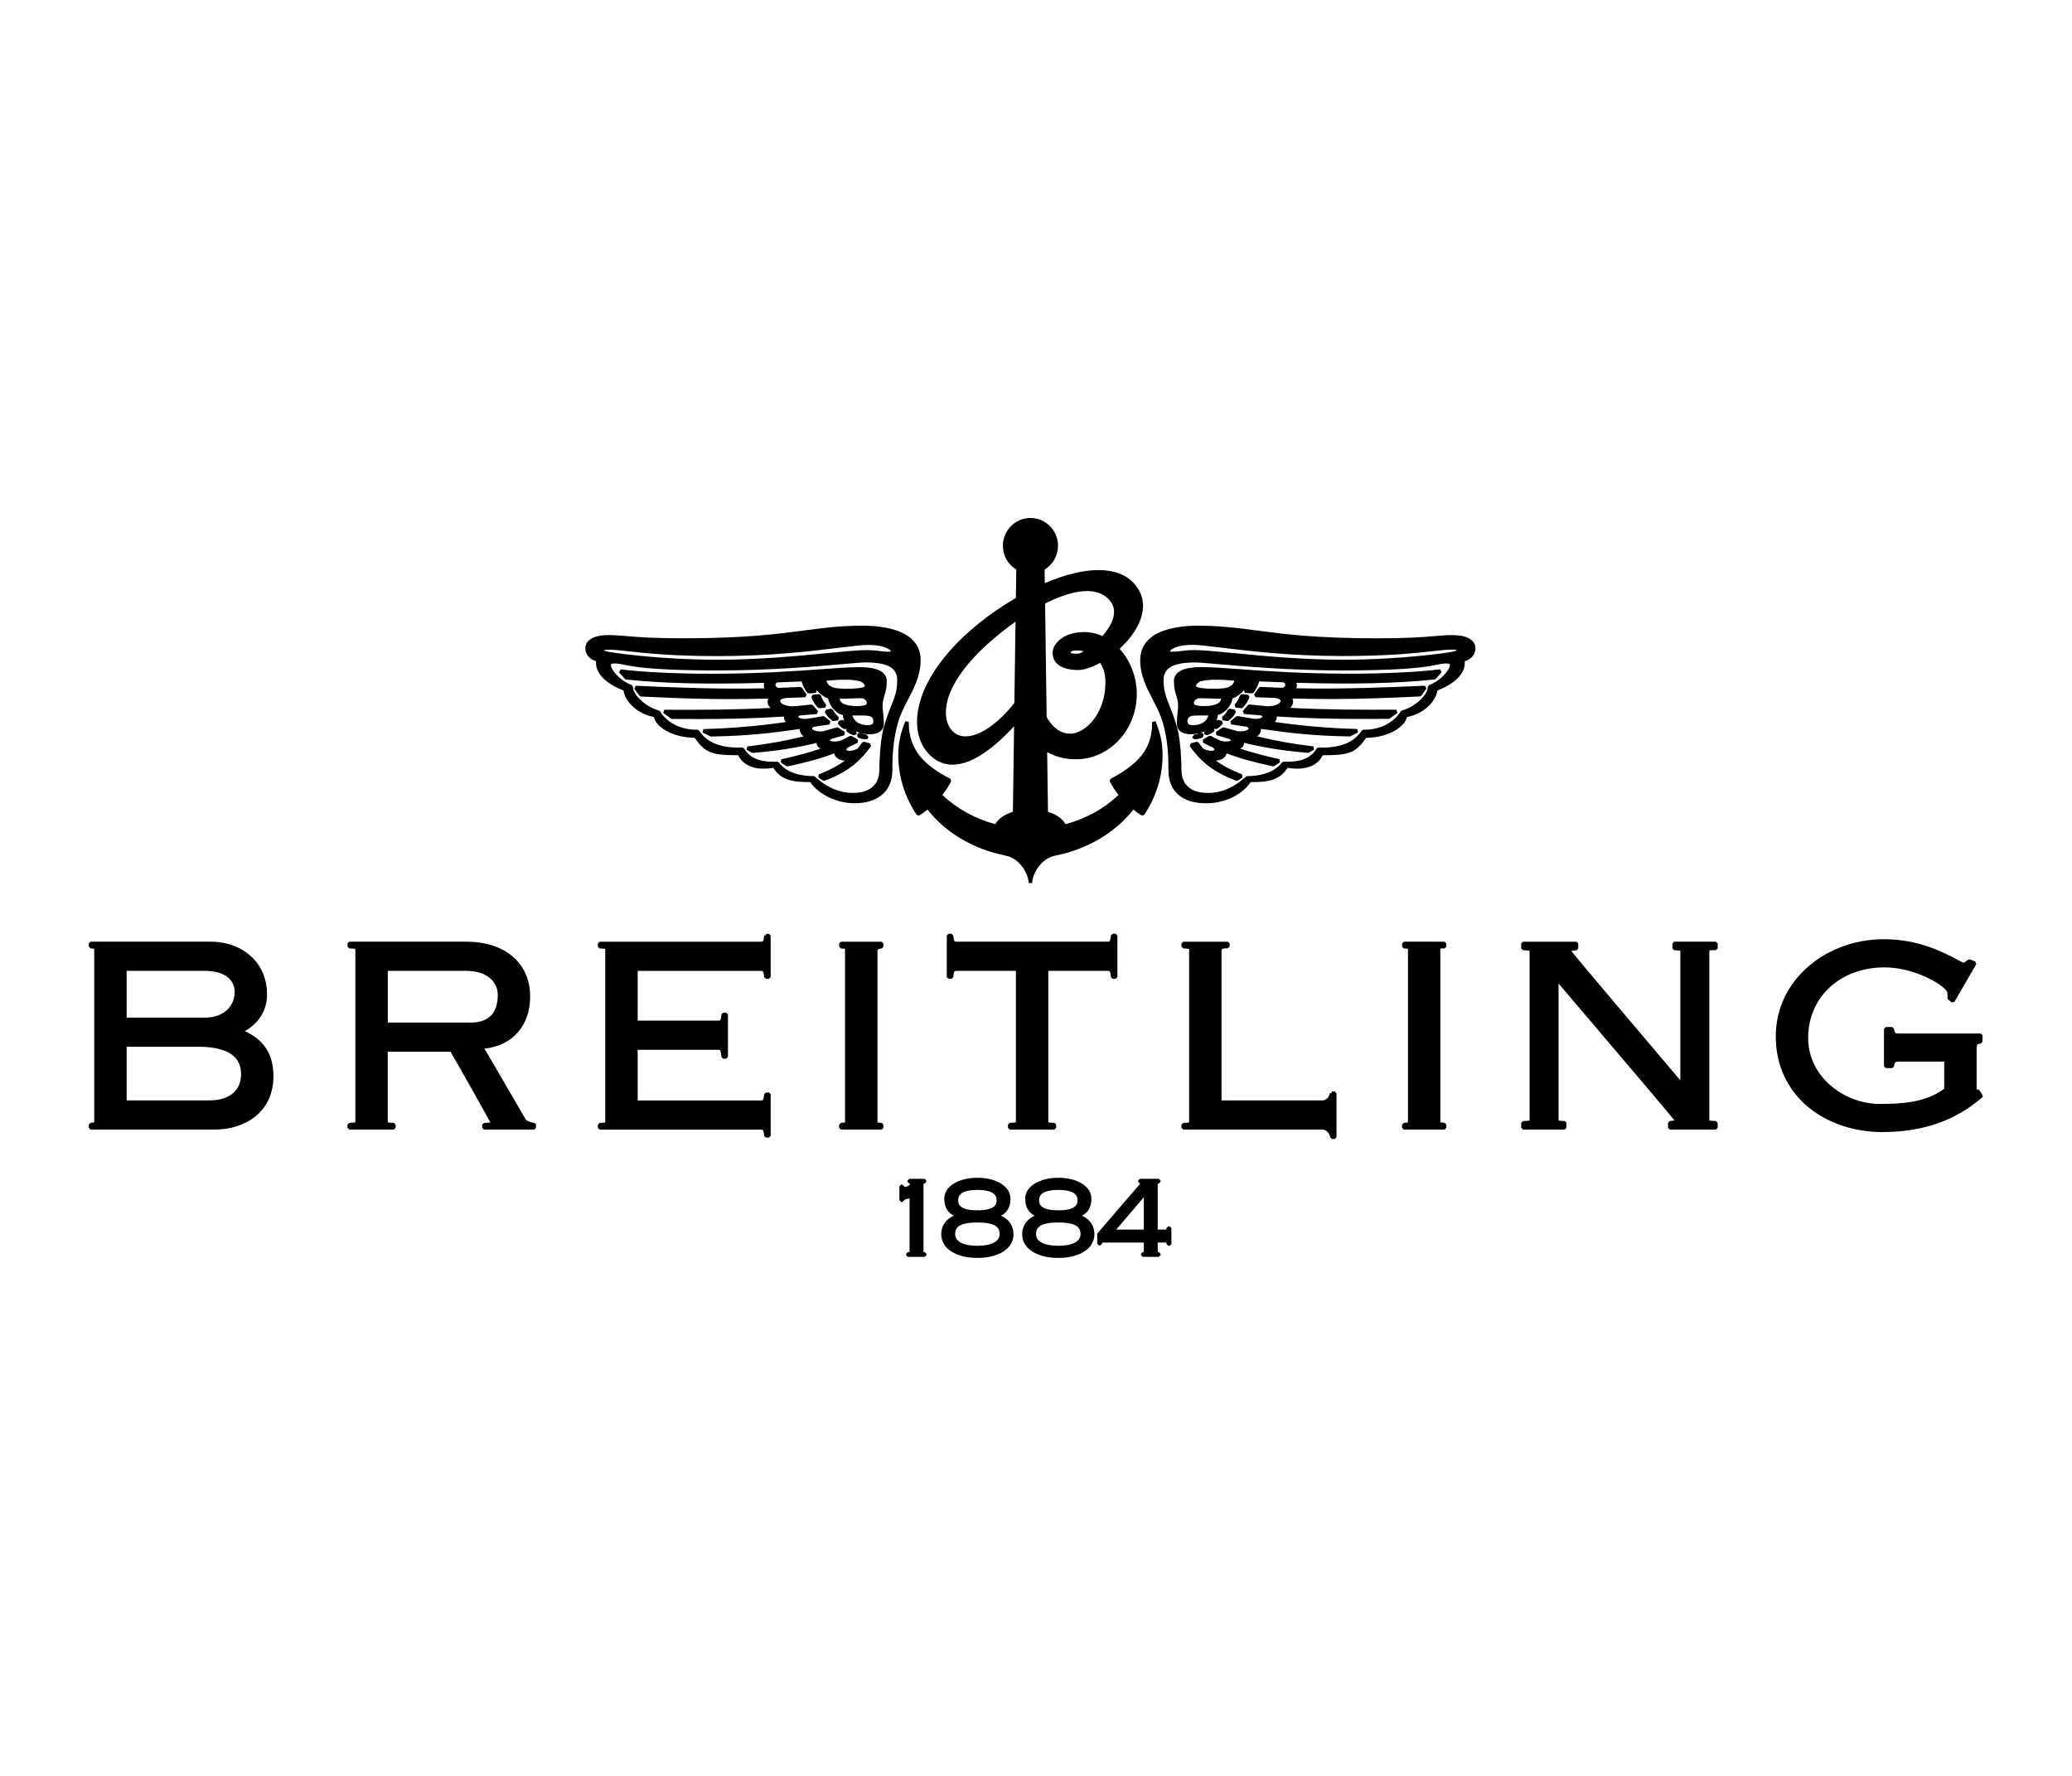 <svg width="140" height="120" viewBox="0 0 140 120" fill="none" xmlns="http://www.w3.org/2000/svg">
<g clip-path="url(#clip0_4026_3941)">
<path d="M16.538 69.678C17.499 69.143 18.043 68.253 18.043 67.198C18.043 66.221 17.709 65.366 17.075 64.729C16.382 64.031 15.353 63.631 14.252 63.631H6.119L6 63.751V63.965L6.114 64.085C6.199 64.089 6.302 64.097 6.358 64.104C6.362 64.125 6.366 64.162 6.366 64.223V75.735C6.366 75.797 6.36 75.834 6.358 75.853C6.302 75.861 6.199 75.869 6.114 75.873L6 75.992V76.207L6.119 76.327H14.518C16.489 76.327 18.476 75.208 18.476 72.71C18.476 71.258 17.84 70.264 16.537 69.676L16.538 69.678ZM15.858 71.43C16.142 71.716 16.287 72.103 16.287 72.577C16.287 73.077 16.135 73.484 15.836 73.785C15.464 74.159 14.883 74.357 14.153 74.357H8.557V70.73H13.403C14.571 70.73 15.397 70.966 15.858 71.429V71.43ZM15.384 68.201C15.026 68.561 14.5 68.76 13.903 68.76H8.557V65.603H13.819C14.573 65.603 15.153 65.785 15.496 66.131C15.73 66.367 15.854 66.684 15.854 67.048C15.854 67.487 15.688 67.895 15.384 68.201Z" fill="black"/>
<path d="M36.116 75.88C35.879 75.843 35.592 75.753 35.521 75.641L32.735 70.856C34.617 70.668 35.823 69.303 35.823 67.333C35.823 66.337 35.486 65.47 34.847 64.826C34.072 64.046 32.913 63.632 31.498 63.632H23.598L23.479 63.752V63.967L23.596 64.086C23.748 64.089 23.932 64.102 24.003 64.118C24.007 64.134 24.011 64.167 24.011 64.224V75.736C24.011 75.796 24.007 75.827 24.005 75.841C23.934 75.858 23.748 75.871 23.595 75.874L23.477 75.994V76.208L23.596 76.328H26.613L26.732 76.208V75.994L26.615 75.874C26.463 75.871 26.279 75.858 26.206 75.843C26.203 75.826 26.199 75.793 26.199 75.736V71.066H30.44C30.82 71.707 32.785 75.192 33.132 75.84C33.048 75.865 32.867 75.882 32.701 75.878L32.58 75.998V76.208L32.699 76.328H36.098L36.217 76.208V75.998L36.213 75.966L36.112 75.878L36.116 75.88ZM26.203 65.603H31.498C32.238 65.603 32.828 65.805 33.207 66.186C33.486 66.467 33.633 66.829 33.633 67.233C33.633 67.85 33.477 68.321 33.167 68.632C32.784 69.017 32.23 69.097 31.832 69.097H26.203V65.604V65.603Z" fill="black"/>
<path d="M51.757 63.097V63.208L51.639 63.2L51.623 63.311C51.577 63.635 51.554 63.635 51.368 63.635H40.516L40.397 63.755V63.969L40.514 64.089C40.653 64.091 40.821 64.102 40.889 64.118C40.893 64.134 40.897 64.168 40.897 64.227V75.739C40.897 75.8 40.893 75.832 40.891 75.848C40.823 75.864 40.653 75.875 40.514 75.877L40.397 75.996V76.211L40.516 76.331H51.368C51.554 76.331 51.577 76.331 51.623 76.653L51.639 76.764L51.757 76.867H51.953L52.072 76.747V73.943L51.953 73.824H51.757L51.639 73.927L51.623 74.037C51.577 74.361 51.554 74.361 51.368 74.361H43.087V70.936H48.483C48.658 70.936 48.689 70.936 48.737 71.322L48.751 71.434L48.869 71.539H49.068L49.187 71.42V68.548L49.068 68.429H48.871L48.754 68.531L48.738 68.641C48.692 68.965 48.669 68.965 48.483 68.965H43.087V65.606H51.368C51.554 65.606 51.577 65.606 51.623 65.928L51.639 66.039L51.757 66.142H51.953L52.072 66.022V63.218L51.953 63.099H51.757V63.097Z" fill="black"/>
<path d="M56.818 63.632L56.7 63.752V63.968L56.813 64.088C56.911 64.091 57.03 64.1 57.09 64.11C57.094 64.13 57.097 64.166 57.097 64.225V75.737C57.097 75.799 57.094 75.834 57.09 75.852C57.03 75.861 56.91 75.87 56.812 75.875L56.698 75.995V76.21L56.817 76.329H59.568L59.687 76.21V75.995L59.573 75.875C59.475 75.871 59.356 75.862 59.297 75.853C59.293 75.832 59.289 75.797 59.289 75.737V64.225C59.289 64.134 59.499 64.093 59.577 64.088L59.689 63.968V63.753L59.57 63.633H56.82L56.818 63.632Z" fill="black"/>
<path d="M64.288 66.139L64.405 66.036L64.421 65.926C64.467 65.602 64.491 65.602 64.677 65.602H68.642V75.735C68.642 75.795 68.638 75.826 68.635 75.84C68.564 75.857 68.378 75.87 68.226 75.873L68.108 75.992V76.207L68.227 76.327H71.244L71.363 76.207V75.992L71.245 75.873C71.094 75.87 70.909 75.857 70.838 75.841C70.835 75.825 70.831 75.792 70.831 75.735V65.602H74.796C74.982 65.602 75.005 65.602 75.052 65.924L75.067 66.035L75.185 66.138H75.381L75.5 66.018V63.215L75.381 63.095H75.185L75.067 63.198L75.052 63.308C75.005 63.632 74.982 63.632 74.796 63.632H64.675C64.489 63.632 64.466 63.632 64.419 63.31L64.404 63.199L64.286 63.096H64.09L63.971 63.216V66.019L64.09 66.139H64.286H64.288Z" fill="black"/>
<path d="M89.979 73.755V73.864L89.862 73.854C89.858 73.874 89.77 74.358 89.333 74.358H82.536V64.225C82.536 64.179 82.554 64.156 82.569 64.144C82.648 64.075 82.843 64.072 82.949 64.086L83.085 63.968V63.753L82.966 63.633H79.949L79.83 63.753V63.968L79.948 64.088C80.092 64.09 80.269 64.102 80.339 64.118C80.343 64.134 80.347 64.167 80.347 64.225V75.737C80.347 75.797 80.343 75.83 80.34 75.845C80.272 75.861 80.094 75.874 79.948 75.875L79.83 75.995V76.21L79.949 76.329H89.333C89.781 76.329 89.882 76.842 89.886 76.864L90.004 76.963H90.186L90.305 76.843V73.876L90.186 73.756H89.979V73.755Z" fill="black"/>
<path d="M94.854 63.632L94.735 63.752V63.968L94.848 64.088C94.947 64.091 95.065 64.1 95.125 64.11C95.129 64.13 95.133 64.166 95.133 64.225V75.737C95.133 75.799 95.127 75.834 95.125 75.852C95.065 75.861 94.945 75.87 94.847 75.875L94.733 75.995V76.21L94.852 76.329H97.603L97.722 76.21V75.995L97.617 75.875L97.328 75.84C97.324 75.819 97.321 75.785 97.321 75.736V64.224C97.321 64.149 97.325 64.103 97.324 64.098C97.339 64.09 97.39 64.086 97.475 64.086H97.603L97.722 63.967V63.752L97.603 63.632H94.852H94.854Z" fill="black"/>
<path d="M113.122 63.632L113.003 63.752V64.089L113.121 64.209C113.272 64.211 113.456 64.224 113.529 64.24C113.533 64.257 113.537 64.289 113.537 64.346V72.996L113.031 72.402C111.294 70.354 106.87 65.141 106.163 64.259C106.265 64.241 106.407 64.222 106.532 64.209L106.638 64.089V63.753L106.519 63.633H102.903L102.784 63.753V64.089L102.902 64.209C103.067 64.211 103.267 64.225 103.342 64.244C103.346 64.26 103.35 64.292 103.35 64.346V75.615C103.35 75.672 103.346 75.705 103.345 75.718C103.27 75.736 103.068 75.75 102.903 75.752L102.785 75.871V76.208L102.904 76.328H105.722L105.841 76.208V75.871L105.724 75.752C105.572 75.749 105.388 75.736 105.315 75.72C105.311 75.704 105.308 75.671 105.308 75.614V66.458L105.408 66.576C110.017 71.987 112.611 75.053 113.141 75.71C113.047 75.726 112.92 75.744 112.809 75.757L112.704 75.876V76.207L112.823 76.327H115.94L116.059 76.207V75.87L115.941 75.75C115.776 75.748 115.575 75.733 115.499 75.716C115.495 75.7 115.493 75.668 115.493 75.612V64.344C115.493 64.299 115.493 64.246 115.497 64.236C115.513 64.223 115.583 64.206 115.813 64.206H115.941L116.06 64.086V63.751L115.941 63.631H113.124L113.122 63.632Z" fill="black"/>
<path d="M133.696 73.626L133.556 73.613V70.852C133.556 70.588 133.622 70.56 133.769 70.523L133.866 70.499L133.955 70.383V69.953L133.836 69.834H128.241C128.08 69.834 128.03 69.804 127.983 69.592L127.961 69.492L127.845 69.398H127.416L127.297 69.518V72.053L127.416 72.173H127.853L127.97 72.071L127.987 71.963C128.01 71.812 128.095 71.737 128.243 71.737H131.367V73.573C130.072 74.513 128.501 74.593 127.002 74.593C125.687 74.593 124.351 74.037 123.426 73.106C122.606 72.281 122.173 71.252 122.173 70.13C122.173 67.371 124.345 65.368 127.336 65.368C129.046 65.368 130.806 66.221 131.419 66.838C131.521 66.94 131.563 67.013 131.57 67.054C131.614 67.281 131.578 67.383 131.579 67.383L131.614 67.528L131.877 67.735L132.053 67.701L133.532 65.15L133.474 64.979L133.105 64.829L132.987 64.846C132.866 64.942 132.727 65.035 132.678 65.054C132.603 65.033 132.358 64.903 132.209 64.824C131.311 64.349 129.639 63.464 127.288 63.464C125.188 63.464 123.19 64.264 121.805 65.662C120.615 66.86 119.985 68.377 119.985 70.047C119.985 71.718 120.587 73.25 121.727 74.397C123.051 75.731 125.036 76.496 127.172 76.496C129.866 76.496 132.053 75.75 133.861 74.218L133.957 74.136C134.013 74.086 133.928 73.916 133.7 73.627L133.696 73.626Z" fill="black"/>
<path d="M62.4 84.603C62.4 84.597 62.399 84.585 62.399 84.569V80.016C62.399 79.999 62.399 79.989 62.4 79.981C62.412 79.98 62.433 79.977 62.471 79.977L62.59 79.857V79.774L62.471 79.654H61.44L61.321 79.774V79.857L61.432 79.977C61.448 79.977 61.487 79.985 61.487 80.003C61.487 80.084 61.299 80.194 61.194 80.194C61.115 80.194 61.098 80.183 61.097 80.181C61.097 80.181 61.093 80.175 61.091 80.157L60.973 80.042H60.89L60.771 80.162V81.102L60.89 81.222H60.973L61.091 81.102C61.091 81.061 61.265 81.022 61.356 81C61.39 80.992 61.423 80.984 61.457 80.975V84.568C61.457 84.584 61.457 84.594 61.456 84.601C61.442 84.605 61.409 84.608 61.342 84.608L61.223 84.728V84.811L61.342 84.931H62.484L62.603 84.811V84.728L62.484 84.608C62.436 84.608 62.411 84.606 62.399 84.603H62.4Z" fill="black"/>
<path d="M67.637 82.148C67.983 81.962 68.275 81.65 68.275 80.992C68.275 80.176 67.335 79.584 66.04 79.584C64.745 79.584 63.803 80.176 63.803 80.992C63.803 81.649 64.097 81.962 64.442 82.148C63.908 82.382 63.597 82.835 63.597 83.4C63.597 84.357 64.579 85 66.039 85C67.499 85 68.481 84.357 68.481 83.4C68.481 82.835 68.171 82.384 67.636 82.148H67.637ZM66.04 80.405C67.336 80.405 67.336 80.935 67.336 81.109C67.336 81.294 67.336 81.785 66.04 81.785C64.744 81.785 64.743 81.294 64.743 81.109C64.743 80.935 64.743 80.405 66.04 80.405ZM64.536 83.393C64.536 83.004 64.714 82.606 66.04 82.606C67.366 82.606 67.543 83.004 67.543 83.393C67.543 83.893 66.995 84.18 66.04 84.18C65.085 84.18 64.537 83.893 64.536 83.393Z" fill="black"/>
<path d="M73.105 82.148C73.451 81.962 73.743 81.65 73.743 80.992C73.743 80.176 72.802 79.584 71.508 79.584C70.213 79.584 69.271 80.176 69.271 80.992C69.271 81.649 69.564 81.962 69.909 82.148C69.376 82.382 69.064 82.835 69.064 83.4C69.064 84.357 70.046 85 71.506 85C72.966 85 73.948 84.357 73.948 83.4C73.948 82.835 73.638 82.384 73.103 82.148H73.105ZM71.508 81.785C70.21 81.785 70.21 81.294 70.21 81.109C70.21 80.935 70.21 80.405 71.508 80.405C72.805 80.405 72.804 80.935 72.804 81.109C72.804 81.294 72.804 81.785 71.508 81.785ZM73.01 83.393C73.01 83.893 72.463 84.18 71.508 84.18C70.553 84.18 70.004 83.893 70.004 83.393C70.004 83.004 70.182 82.606 71.508 82.606C72.833 82.606 73.01 83.004 73.01 83.393Z" fill="black"/>
<path d="M78.944 82.864L78.826 82.967C78.812 83.063 78.795 83.08 78.795 83.08C78.794 83.08 78.782 83.085 78.737 83.085H78.223V80.015C78.223 79.998 78.223 79.987 78.224 79.98C78.236 79.978 78.256 79.976 78.295 79.976L78.414 79.856V79.773L78.295 79.653H77.017L76.898 79.773V79.856L77.012 79.976C77.024 79.976 77.033 79.977 77.042 79.978C77.029 79.995 77.011 80.016 76.994 80.037L74.166 83.322L74.137 83.4V84.037L74.256 84.157H74.339L74.456 84.057C74.468 83.984 74.482 83.97 74.482 83.97C74.484 83.97 74.496 83.963 74.546 83.963H77.286V84.568C77.286 84.584 77.286 84.597 77.286 84.605C77.272 84.606 77.25 84.607 77.214 84.607L77.095 84.727V84.81L77.214 84.93H78.299L78.418 84.81V84.727L78.299 84.607C78.26 84.607 78.239 84.605 78.228 84.603C78.228 84.595 78.227 84.585 78.227 84.568V83.962H78.741C78.807 83.962 78.812 83.962 78.83 84.082L78.948 84.184H79.03L79.149 84.065V82.985L79.03 82.865H78.948L78.944 82.864ZM77.285 80.9V83.085H75.421L77.285 80.9Z" fill="black"/>
<path d="M77.848 48.781C77.848 50.212 77.369 51.415 75.028 52.632L74.977 52.794C75.152 53.125 75.352 53.434 75.575 53.715C74.599 54.644 73.365 55.325 71.994 55.693C71.805 55.334 71.383 55.034 70.809 54.856L70.754 50.821C71.327 51.139 71.991 51.306 72.692 51.306C74.963 51.306 76.811 49.325 76.811 46.888C76.811 45.77 76.378 44.64 75.649 43.837C76.949 42.646 77.877 40.902 76.675 39.484C75.609 38.226 73.398 38.2 70.596 39.406L70.583 38.485C71.142 38.15 71.487 37.539 71.487 36.875C71.487 35.84 70.651 35 69.624 35C68.597 35 67.763 35.842 67.763 36.875C67.763 37.539 68.107 38.15 68.667 38.485L68.64 40.401C68.425 40.528 68.213 40.657 68.01 40.785C64.47 43.029 62.217 45.865 61.981 48.371C61.877 49.469 62.191 50.422 62.866 51.056C63.326 51.488 63.861 51.695 64.461 51.67C65.593 51.623 66.959 50.753 68.52 49.079L68.439 54.853C67.866 55.033 67.443 55.332 67.253 55.69C65.881 55.323 64.647 54.642 63.672 53.713C63.897 53.429 64.097 53.119 64.27 52.791L64.22 52.629C62.527 51.748 61.399 50.757 61.399 48.778L61.169 48.735C60.863 49.526 60.696 50.127 60.696 51.038C60.696 52.461 61.129 53.857 61.947 55.071L62.107 55.106C62.287 54.997 62.469 54.868 62.672 54.706C63.886 56.266 65.797 57.394 67.934 57.812C68.965 58.014 69.504 59.127 69.504 59.668H69.742C69.742 59.127 70.282 58.012 71.313 57.812C73.45 57.394 75.361 56.265 76.576 54.706C76.778 54.868 76.96 54.997 77.141 55.106L77.302 55.071C78.12 53.857 78.552 52.461 78.552 51.038C78.552 50.129 78.387 49.528 78.081 48.736L77.851 48.779L77.848 48.781ZM72.809 44.172C72.457 44.172 72.376 44.143 72.361 44.127C72.361 44.126 72.356 44.116 72.356 44.075C72.356 43.967 72.64 43.952 72.809 43.952C72.946 43.952 73.09 43.972 73.234 44.01C73.025 44.127 72.882 44.172 72.809 44.172ZM73.252 42.712C71.797 42.712 71.121 43.542 71.121 44.101C71.121 45.162 72.33 45.275 72.85 45.275C73.246 45.275 73.77 45.103 74.335 44.788C74.572 45.145 74.692 45.586 74.692 46.101C74.692 48.254 73.307 49.576 72.314 49.576C71.52 49.576 71.011 48.971 70.72 48.453L70.614 40.786C72.079 40.042 74.003 39.421 74.99 40.582C75.697 41.416 74.919 42.493 74.485 42.979C74.087 42.799 73.674 42.709 73.254 42.709L73.252 42.712ZM68.615 42.008L68.539 47.498C67.447 48.894 66.186 49.759 65.239 49.759H65.229C64.818 49.757 64.488 49.593 64.248 49.274C63.556 48.355 63.558 45.894 67.958 42.495C68.164 42.335 68.385 42.171 68.617 42.008H68.615Z" fill="black"/>
<path d="M99.694 43.779C99.694 43.634 99.619 42.916 98.138 42.916C97.673 42.916 97.323 42.946 96.88 42.985C96.163 43.048 95.18 43.132 93.052 43.132C88.901 43.132 86.693 42.84 84.919 42.604C83.614 42.431 82.489 42.281 80.944 42.281C79.486 42.281 77.04 42.584 77.04 44.618C77.04 45.642 77.477 46.482 77.9 47.294C78.083 47.646 78.256 47.98 78.395 48.325C78.435 48.426 78.468 48.517 78.497 48.603C78.948 49.962 78.948 51.374 78.948 52.051C78.948 53.468 79.871 54.28 81.483 54.28C83.094 54.28 84.13 53.426 84.501 52.849C85.669 52.866 86.5 52.703 86.992 51.886C87.608 51.988 88.883 52.058 89.371 51.035C91.19 51.031 91.577 50.877 92.309 49.859C93.955 49.828 94.941 49.045 95.064 48.452C95.146 48.436 95.227 48.418 95.307 48.396C96.344 48.111 97.054 47.29 97.114 46.662C98.779 46.005 99.012 45.178 98.969 44.68C99.432 44.54 99.694 44.217 99.694 43.78V43.779ZM86.621 51.519C86.022 52.325 84.892 52.444 84.273 52.444L84.193 52.475C83.373 53.218 82.53 53.58 81.616 53.58C80.463 53.58 79.829 53.027 79.829 52.024C79.829 51.544 79.78 50.109 79.556 49.251C79.464 48.901 79.364 48.578 79.238 48.238C79.165 48.041 79.094 47.862 79.026 47.696C78.79 47.108 78.619 46.684 78.619 45.968C78.619 45.124 79.267 44.764 80.782 44.764C81.008 44.764 81.528 44.809 82.246 44.871C84.099 45.033 87.2 45.303 90.723 45.303C93.854 45.303 95.928 45.178 97.063 44.922C97.854 44.744 97.957 44.886 97.959 44.887C97.979 44.943 97.96 45.038 97.908 45.15C97.726 45.536 97.151 46.087 96.541 46.301L96.464 46.437C96.528 46.779 95.814 47.701 94.709 48.016L94.638 48.071C94.611 48.117 94.58 48.164 94.548 48.21C94.161 48.757 93.32 49.334 92.112 49.308L92.009 49.364C91.489 50.183 90.502 50.57 89.067 50.511L88.957 50.574C88.607 51.223 87.874 51.518 86.718 51.471L86.618 51.519H86.621ZM98.112 44.043C97.882 44.096 94.731 44.578 90.725 44.578C87.945 44.578 85.294 44.32 83.36 44.131C82.198 44.018 81.281 43.928 80.704 43.928C80.275 43.928 80.006 43.964 79.768 43.995C79.599 44.017 79.451 44.036 79.281 44.036C79.229 44.036 79.092 44.036 79.069 44.021C79.069 44.021 79.064 44.012 79.064 43.986C79.087 43.895 79.506 43.573 80.569 43.573C80.954 43.573 81.598 43.651 82.489 43.759C84.359 43.987 87.183 44.329 90.726 44.329C93.854 44.329 95.636 44.131 96.817 44C97.361 43.94 97.753 43.896 98.072 43.896C98.171 43.896 98.366 43.896 98.432 43.926C98.408 43.96 98.311 44.013 98.112 44.035V44.039V44.043Z" fill="black"/>
<path d="M88.439 50.857L88.788 50.659L88.744 50.436C87.324 50.269 86.157 50.052 84.936 49.754C85.058 49.673 85.139 49.563 85.177 49.45C85.198 49.382 85.205 49.314 85.197 49.252C87.208 49.544 88.786 49.721 91.196 49.763L91.252 49.75L91.762 49.487L91.712 49.261C89.651 49.201 87.943 49.041 86.138 48.786C86.197 48.727 86.235 48.661 86.253 48.593C86.269 48.532 86.269 48.471 86.257 48.414C88.427 48.552 90.151 48.58 91.939 48.58C92.554 48.58 93.178 48.577 93.829 48.574L93.899 48.552L94.422 48.171L94.351 47.953C91.954 47.968 89.48 47.957 87.178 47.83C87.312 47.711 87.369 47.557 87.372 47.419C87.373 47.341 87.356 47.267 87.328 47.2C88.285 47.225 89.146 47.235 89.953 47.235C92.058 47.235 93.8 47.161 95.942 47.06L96.032 47.01L96.381 46.524L96.279 46.334C93.395 46.464 90.547 46.572 87.59 46.507C87.622 46.43 87.635 46.345 87.622 46.256C87.616 46.214 87.604 46.174 87.59 46.137C91.466 46.248 94.488 46.174 96.942 45.911L97.018 45.871L97.407 45.424L97.302 45.227C95.828 45.413 93.536 45.523 91.169 45.523C87.987 45.523 85.506 45.344 83.693 45.212C82.647 45.137 81.821 45.077 81.209 45.077C80.741 45.077 79.318 45.077 79.318 46.035C79.318 46.473 79.405 46.757 79.48 47.008C79.544 47.221 79.6 47.406 79.6 47.657C79.6 47.856 79.583 48.011 79.565 48.175C79.543 48.371 79.519 48.592 79.519 48.926C79.519 49.434 80.003 49.613 80.457 49.613C80.635 49.613 80.834 49.591 81.033 49.543C80.931 49.591 80.741 49.639 80.696 49.632L80.552 49.811L80.613 49.898L80.679 49.944C80.702 49.95 80.732 49.953 80.765 49.953C80.923 49.953 81.167 49.885 81.287 49.812L81.322 49.639L81.25 49.539L81.114 49.52C81.213 49.492 81.309 49.46 81.402 49.419L81.338 49.587L81.484 49.663L81.538 49.676C81.639 49.676 81.939 49.517 82.055 49.401L82.032 49.239L82.118 49.262C82.127 49.263 82.136 49.265 82.147 49.265C82.317 49.265 82.588 48.95 82.629 48.889L82.561 48.709L82.313 48.638L82.194 48.691C82.243 48.575 82.278 48.448 82.29 48.305C82.737 48.223 83.215 47.688 83.275 47.196C83.462 47.144 83.716 46.982 83.926 46.771C83.968 46.728 84.008 46.684 84.045 46.638L84.114 46.822L84.599 46.849L84.695 46.809C84.835 46.647 85.015 46.306 85.078 46.042C85.64 46.067 86.187 46.089 86.718 46.107C86.806 46.15 86.852 46.218 86.842 46.296C86.83 46.377 86.755 46.462 86.612 46.478C86.131 46.461 85.649 46.439 85.162 46.413L85.059 46.464L84.737 46.923L84.829 47.112C85.291 47.131 85.731 47.148 86.153 47.162V47.166C86.378 47.184 86.532 47.267 86.527 47.367C86.52 47.493 86.259 47.718 85.667 47.724C85.244 47.689 84.826 47.649 84.421 47.603L84.317 47.644L83.971 48.05L84.051 48.247C84.449 48.281 84.832 48.312 85.201 48.34C85.269 48.376 85.302 48.414 85.295 48.435C85.276 48.501 85.074 48.606 84.698 48.566C84.348 48.51 83.992 48.45 83.623 48.388L83.529 48.413L83.131 48.738L83.188 48.95L83.674 49.024C83.875 49.054 84.07 49.084 84.262 49.112C84.333 49.159 84.373 49.209 84.362 49.241C84.338 49.322 84.089 49.457 83.623 49.408V49.41C83.324 49.328 83.017 49.241 82.698 49.149L82.6 49.165L82.152 49.461L82.183 49.676C82.483 49.766 82.775 49.85 83.064 49.931C83.161 49.992 83.172 50.034 83.174 50.034C83.154 50.07 82.937 50.158 82.455 50.054C82.229 49.949 82.016 49.84 81.813 49.725H81.696L81.277 49.97L81.282 50.181C81.515 50.302 81.74 50.411 81.961 50.514C82.038 50.588 82.067 50.649 82.05 50.672C81.998 50.749 81.694 50.783 81.293 50.585C81.183 50.453 81.081 50.316 80.985 50.17L80.856 50.121L80.453 50.229L80.387 50.415C80.994 51.257 81.794 52.122 83.53 52.755L83.636 52.743L83.945 52.541L83.923 52.328C83.215 52.053 82.635 51.748 82.154 51.394C82.387 51.384 82.594 51.309 82.731 51.173C82.809 51.095 82.857 51.002 82.875 50.903C83.838 51.273 84.794 51.519 86.016 51.786L86.108 51.768L86.484 51.514L86.443 51.298C85.412 51.07 84.543 50.836 83.793 50.584C83.913 50.524 84.001 50.436 84.04 50.328C84.056 50.282 84.061 50.236 84.06 50.192C85.347 50.507 86.657 50.73 88.367 50.87L88.435 50.855L88.439 50.857ZM81.207 48.877C80.825 49.051 80.362 49.023 80.286 48.913C80.225 48.826 80.214 48.704 80.255 48.593C80.295 48.488 80.375 48.414 80.475 48.391C80.635 48.353 80.82 48.345 81.042 48.345C81.114 48.345 81.191 48.345 81.271 48.346C81.387 48.346 81.513 48.349 81.65 48.348C81.582 48.604 81.364 48.806 81.207 48.877ZM82.638 46.512C82.105 46.567 81.255 46.546 80.914 46.435C80.809 46.401 80.811 46.355 80.812 46.34C80.814 46.239 80.966 46.081 81.157 46.031C81.431 45.956 81.786 45.929 82.166 45.929C82.57 45.929 83.003 45.959 83.401 45.995C83.333 46.297 83.082 46.466 82.639 46.513L82.638 46.512ZM82.011 47.64C81.56 47.762 80.825 47.71 80.718 47.61C80.65 47.547 80.667 47.464 80.684 47.42C80.725 47.308 80.852 47.19 81.042 47.182C81.076 47.181 81.112 47.179 81.15 47.179C81.264 47.179 81.404 47.184 81.568 47.191C81.825 47.201 82.14 47.213 82.506 47.211C82.486 47.424 82.335 47.551 82.011 47.639V47.64Z" fill="black"/>
<path d="M83.878 47.856L83.968 47.826C84.132 47.679 84.366 47.325 84.422 47.09L84.317 46.943L83.895 46.901L83.765 47.006C83.75 47.135 83.546 47.502 83.416 47.603L83.478 47.817L83.878 47.855V47.856Z" fill="black"/>
<path d="M82.949 47.977C82.919 48.083 82.691 48.379 82.568 48.449L82.608 48.672L82.922 48.722L83.006 48.704C83.175 48.593 83.426 48.316 83.51 48.109L83.419 47.946L83.085 47.888L82.95 47.974L82.949 47.977Z" fill="black"/>
<path d="M60.85 48.324C60.988 47.978 61.161 47.645 61.345 47.292C61.767 46.481 62.204 45.642 62.204 44.617C62.201 42.584 59.757 42.28 58.299 42.28C56.755 42.28 55.629 42.43 54.324 42.603C52.55 42.838 50.342 43.131 46.192 43.131C44.064 43.131 43.081 43.045 42.363 42.984C41.92 42.945 41.57 42.915 41.105 42.915C39.624 42.915 39.549 43.634 39.549 43.777C39.549 44.215 39.812 44.538 40.275 44.678C40.233 45.176 40.465 46.002 42.131 46.659C42.19 47.287 42.901 48.108 43.937 48.393C44.016 48.415 44.097 48.433 44.179 48.449C44.241 48.763 44.525 49.094 44.962 49.353C45.486 49.664 46.185 49.842 46.936 49.857C47.666 50.875 48.055 51.029 49.874 51.033C50.07 51.433 50.652 52.153 52.251 51.883C52.745 52.699 53.576 52.864 54.744 52.845C55.114 53.422 56.213 54.276 57.762 54.276C59.311 54.276 60.297 53.464 60.297 52.047C60.297 51.37 60.297 49.958 60.748 48.599C60.778 48.51 60.81 48.419 60.85 48.322V48.324ZM52.523 51.471C51.366 51.517 50.633 51.223 50.284 50.574L50.174 50.511C48.742 50.57 47.751 50.183 47.232 49.364L47.128 49.308C45.923 49.335 45.079 48.757 44.693 48.21C44.661 48.163 44.631 48.117 44.604 48.071L44.534 48.016C43.429 47.702 42.716 46.779 42.779 46.437L42.702 46.301C42.091 46.087 41.517 45.536 41.335 45.15C41.283 45.039 41.264 44.943 41.285 44.887C41.285 44.886 41.389 44.744 42.18 44.922C43.316 45.178 45.388 45.303 48.519 45.303C52.042 45.303 55.144 45.033 56.997 44.87C57.715 44.808 58.233 44.762 58.461 44.762C59.977 44.762 60.624 45.123 60.624 45.967C60.624 46.684 60.452 47.109 60.215 47.697C60.148 47.862 60.077 48.039 60.005 48.236C59.88 48.577 59.779 48.898 59.688 49.248C59.465 50.104 59.416 51.54 59.416 52.021C59.416 53.024 58.781 53.577 57.629 53.577C56.714 53.577 55.87 53.216 55.051 52.473L54.971 52.442C54.214 52.442 53.193 52.282 52.623 51.517L52.524 51.468L52.523 51.471ZM60.178 44.019C60.15 44.038 60.015 44.038 59.964 44.038C59.793 44.038 59.646 44.018 59.477 43.996C59.239 43.965 58.97 43.93 58.54 43.93C57.961 43.93 57.044 44.019 55.882 44.133C53.947 44.321 51.297 44.579 48.517 44.579C44.511 44.579 41.358 44.096 41.13 44.044V44.04C41.13 44.04 41.127 44.04 41.126 44.04C40.931 44.017 40.834 43.965 40.812 43.931C40.877 43.901 41.073 43.901 41.171 43.901C41.49 43.901 41.883 43.944 42.427 44.005C43.606 44.136 45.389 44.334 48.517 44.334C52.06 44.334 54.885 43.991 56.754 43.764C57.646 43.656 58.289 43.578 58.674 43.578C59.737 43.578 60.156 43.9 60.179 43.986C60.179 44.012 60.175 44.022 60.177 44.023L60.178 44.019Z" fill="black"/>
<path d="M52.756 51.517L53.132 51.77L53.224 51.788C54.446 51.522 55.403 51.275 56.365 50.905C56.383 51.004 56.431 51.098 56.51 51.176C56.647 51.312 56.853 51.388 57.086 51.397C56.605 51.751 56.025 52.055 55.317 52.331L55.295 52.543L55.604 52.746L55.71 52.758C57.445 52.126 58.246 51.259 58.853 50.417L58.788 50.231L58.385 50.123L58.254 50.173C58.158 50.317 58.056 50.455 57.947 50.588C57.545 50.784 57.242 50.752 57.189 50.675C57.174 50.651 57.202 50.59 57.28 50.516C57.501 50.413 57.724 50.304 57.957 50.183L57.962 49.972L57.543 49.729H57.426C57.223 49.842 57.01 49.952 56.784 50.057C56.302 50.161 56.083 50.073 56.065 50.04C56.065 50.04 56.074 49.997 56.174 49.933C56.463 49.853 56.755 49.768 57.055 49.678L57.086 49.464L56.638 49.167L56.539 49.151C56.22 49.244 55.914 49.33 55.616 49.413C55.151 49.461 54.901 49.325 54.877 49.245C54.866 49.211 54.908 49.163 54.977 49.116C55.169 49.088 55.364 49.058 55.565 49.028L56.051 48.954L56.108 48.742L55.71 48.416L55.616 48.392C55.249 48.454 54.891 48.514 54.541 48.57C54.163 48.61 53.963 48.505 53.944 48.439C53.939 48.419 53.971 48.38 54.039 48.344C54.409 48.316 54.791 48.285 55.189 48.251L55.269 48.054L54.923 47.648L54.82 47.607C54.414 47.653 53.998 47.693 53.573 47.728C52.98 47.722 52.72 47.497 52.714 47.371C52.709 47.272 52.862 47.19 53.087 47.17V47.166C53.51 47.152 53.949 47.135 54.411 47.116L54.503 46.927L54.181 46.468L54.078 46.417C53.591 46.444 53.108 46.466 52.627 46.482C52.485 46.466 52.409 46.382 52.397 46.3C52.387 46.221 52.433 46.153 52.521 46.111C53.052 46.093 53.599 46.071 54.161 46.046C54.225 46.309 54.404 46.651 54.545 46.812L54.64 46.853L55.123 46.825L55.193 46.642C55.231 46.686 55.269 46.73 55.312 46.775C55.521 46.986 55.775 47.148 55.963 47.2C56.024 47.694 56.506 48.233 56.948 48.31C56.959 48.452 56.993 48.579 57.043 48.695L56.925 48.642L56.676 48.713L56.609 48.893C56.649 48.954 56.919 49.269 57.091 49.269C57.102 49.269 57.111 49.269 57.12 49.266L57.208 49.243L57.184 49.405C57.3 49.521 57.6 49.68 57.701 49.68L57.755 49.667L57.9 49.591L57.835 49.425C57.93 49.465 58.027 49.499 58.123 49.525L57.987 49.544L57.914 49.645L57.949 49.818C58.068 49.891 58.312 49.958 58.471 49.958C58.505 49.958 58.534 49.956 58.558 49.949L58.624 49.904L58.684 49.816L58.55 49.633C58.497 49.642 58.306 49.594 58.204 49.547C58.403 49.595 58.602 49.617 58.78 49.617C59.233 49.617 59.718 49.437 59.718 48.93C59.718 48.596 59.693 48.374 59.671 48.178C59.653 48.014 59.636 47.86 59.636 47.661C59.636 47.41 59.692 47.225 59.757 47.011C59.833 46.76 59.918 46.477 59.918 46.038C59.918 45.081 58.494 45.081 58.027 45.081C57.414 45.081 56.589 45.141 55.542 45.216C53.731 45.348 51.249 45.527 48.066 45.527C45.699 45.527 43.407 45.417 41.934 45.23L41.83 45.428L42.218 45.874L42.295 45.915C44.748 46.178 47.77 46.252 51.645 46.141C51.63 46.179 51.618 46.218 51.613 46.26C51.6 46.349 51.613 46.435 51.645 46.512C48.689 46.577 45.84 46.469 42.956 46.339L42.854 46.529L43.203 47.015L43.294 47.065C45.437 47.166 47.177 47.24 49.282 47.24C50.09 47.24 50.95 47.23 51.907 47.205C51.879 47.272 51.862 47.345 51.864 47.424C51.866 47.562 51.924 47.717 52.059 47.835C49.755 47.962 47.279 47.973 44.884 47.959L44.814 48.176L45.337 48.557L45.406 48.579C46.057 48.583 46.681 48.586 47.296 48.586C49.083 48.586 50.808 48.557 52.979 48.419C52.967 48.476 52.967 48.538 52.984 48.599C53.002 48.665 53.039 48.733 53.099 48.791C51.294 49.046 49.587 49.208 47.525 49.266L47.474 49.492L47.985 49.755L48.042 49.768C50.453 49.727 52.032 49.55 54.042 49.257C54.034 49.319 54.042 49.387 54.064 49.455C54.101 49.566 54.183 49.677 54.303 49.758C53.082 50.056 51.915 50.274 50.495 50.44L50.45 50.663L50.799 50.861L50.867 50.877C52.578 50.736 53.888 50.514 55.175 50.199C55.172 50.243 55.179 50.289 55.196 50.334C55.236 50.442 55.324 50.529 55.444 50.59C54.694 50.843 53.825 51.077 52.794 51.305L52.752 51.52L52.756 51.517ZM58.329 46.435C57.989 46.546 57.139 46.567 56.605 46.512C56.163 46.466 55.913 46.297 55.843 45.995C56.607 45.926 57.519 45.876 58.087 46.031C58.279 46.083 58.428 46.239 58.431 46.34C58.431 46.356 58.432 46.403 58.329 46.435ZM57.675 47.192C57.896 47.183 58.069 47.177 58.201 47.182C58.392 47.19 58.519 47.307 58.559 47.42C58.575 47.464 58.593 47.547 58.525 47.61C58.419 47.709 57.683 47.761 57.232 47.64C56.908 47.553 56.757 47.425 56.737 47.212C57.104 47.216 57.418 47.203 57.675 47.192ZM58.036 48.877C57.879 48.806 57.661 48.604 57.593 48.348C57.728 48.348 57.856 48.348 57.972 48.346C58.298 48.342 58.556 48.34 58.768 48.391C58.868 48.414 58.948 48.488 58.988 48.593C59.029 48.704 59.018 48.826 58.958 48.913C58.882 49.023 58.419 49.051 58.036 48.877Z" fill="black"/>
<path d="M55.478 47.006L55.348 46.901L54.926 46.943L54.821 47.09C54.877 47.326 55.111 47.68 55.275 47.826L55.365 47.856L55.764 47.818L55.827 47.605C55.697 47.503 55.493 47.136 55.478 47.008V47.006Z" fill="black"/>
<path d="M56.237 48.705L56.322 48.724L56.635 48.673L56.675 48.45C56.553 48.38 56.324 48.085 56.294 47.978L56.16 47.892L55.825 47.95L55.735 48.113C55.818 48.319 56.069 48.597 56.239 48.708L56.237 48.705Z" fill="black"/>
</g>
<defs>
<clipPath id="clip0_4026_3941">
<rect width="128" height="50" fill="white" transform="translate(6 35)"/>
</clipPath>
</defs>
</svg>
